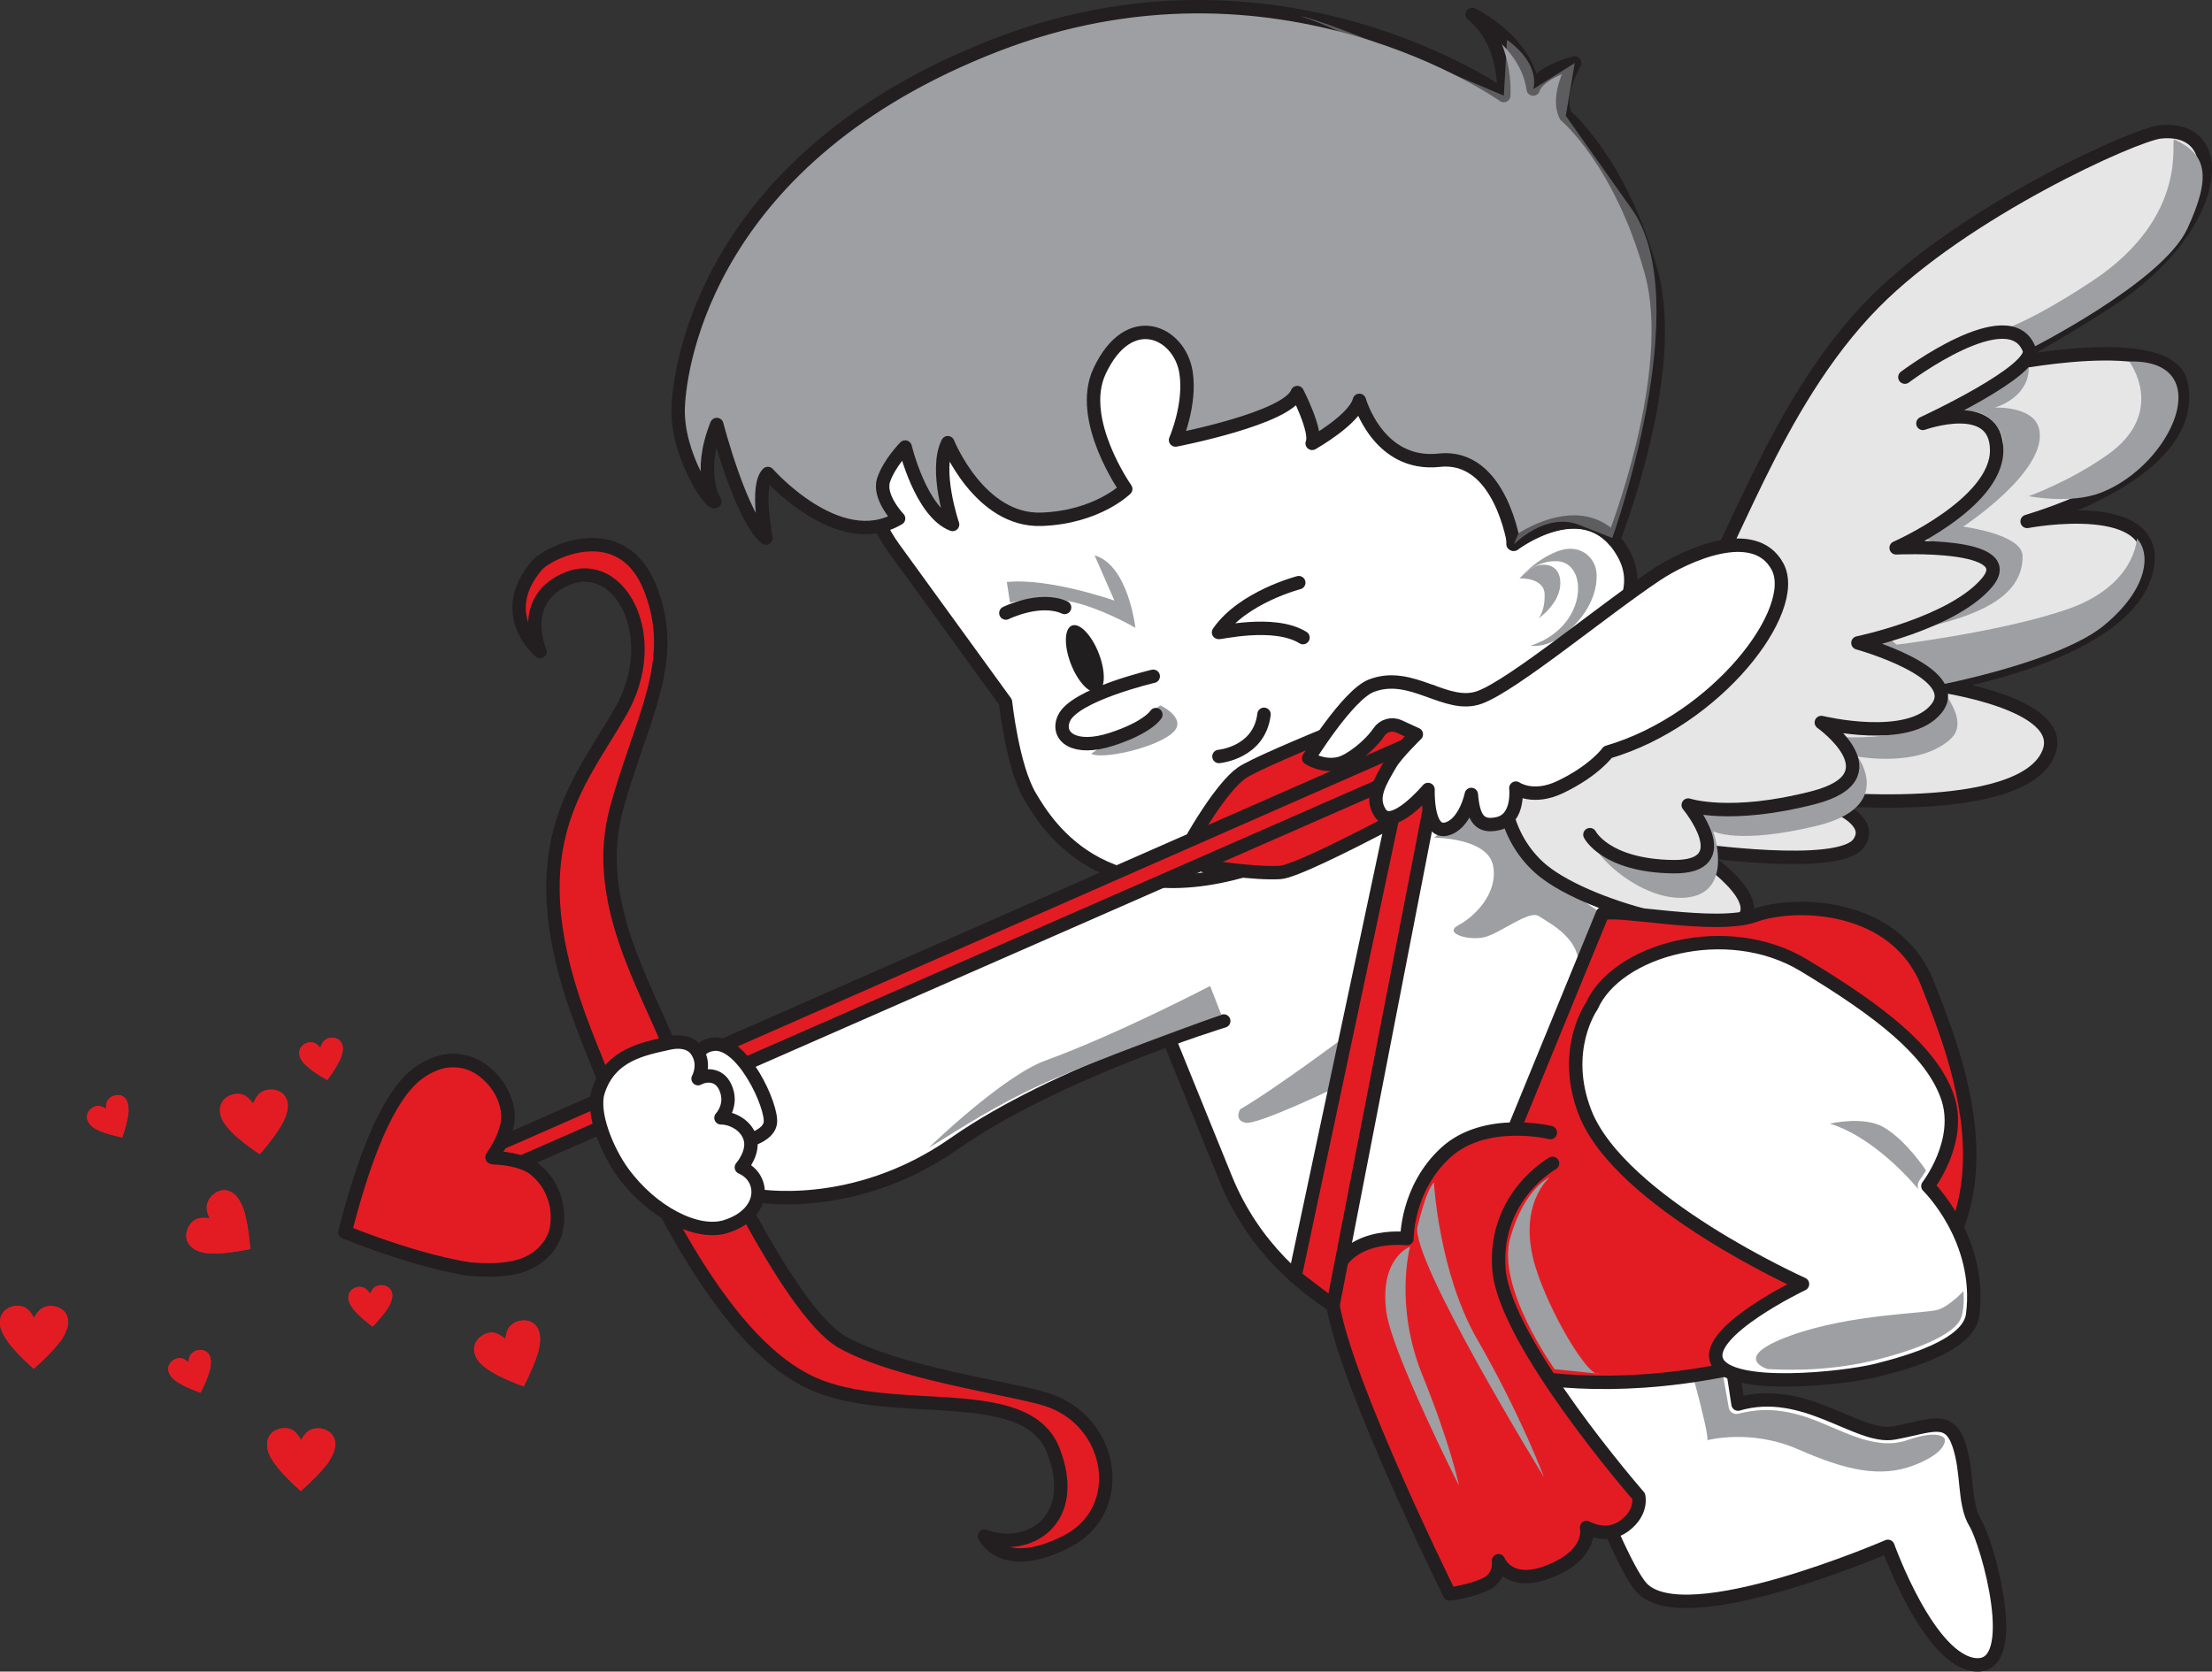 <?xml version="1.0" encoding="UTF-8"?>
<svg xmlns="http://www.w3.org/2000/svg" viewBox="0 0 799.88 604.55">
  <rect x="0" y="0" width="799.88" height="604.55" fill="#333333" stroke="none"/>
  <defs>
    <style>
      .cls-1 {
        opacity: .48;
      }

      .cls-1, .cls-2, .cls-3 {
        fill: #9d9fa2;
      }

      .cls-1, .cls-3 {
        mix-blend-mode: multiply;
      }

      .cls-4 {
        fill: none;
      }

      .cls-4, .cls-5, .cls-6, .cls-2, .cls-7 {
        stroke: #231f20;
        stroke-linecap: round;
        stroke-linejoin: round;
        stroke-width: 4.85px;
      }

      .cls-5 {
        fill: #e6e6e6;
      }

      .cls-8 {
        isolation: isolate;
      }

      .cls-9, .cls-7 {
        fill: #e31c24;
      }

      .cls-6 {
        fill: #fff;
      }

      .cls-10 {
        fill: #211e1f;
      }
    </style>
  </defs>
  <g class="cls-8">
    <g id="Layer_2" data-name="Layer 2">
      <g id="Layer_1-2" data-name="Layer 1">
        <g>
          <path class="cls-6" d="M407.19,304.93s15.85,.49,51.67-13.48c35.82-13.97,79.06-34.15,79.06-34.15,0,0,29.53,42.35,37.36,52.32,7.83,9.97,9.66,18.72,9.66,18.72l2.47,21.52s-40.8,82.97-45.82,91.63c-5.02,8.66-26.23,45.33-26.23,45.33,0,0-52.11-11.24-72.16-60.63l-20.04-49.39"></path>
          <path class="cls-3" d="M518.66,302.96s19.21,.02,21.23,10.04c2.02,10.02-6.7,18.55-12.48,21.59-5.78,3.04,4.09,5.86,9.81,4.24,5.71-1.62,15.81-9.77,19.23-7.5,4.85,3.22,18.92,9.82,13.13,24.93l9.88-25.8s-9.87-6.01-22.54-17.25c-12.66-11.24-10.56-17.08-10.56-17.08,0,0-12.48,3.76-13.36-.81s-14.34,7.63-14.34,7.63Z"></path>
          <path class="cls-3" d="M448.46,401.19c13.83-8.04,42.13-29.4,42.13-29.4l-7.54,21.51s-28.37,13.71-32.69,12.75-1.89-4.86-1.89-4.86Z"></path>
          <path class="cls-6" d="M426.55,297.38c-.39,.55-32.22,32.69-56.36,41.7-18.75,7-33.71,11.69-55.97,20.37-22.26,8.68-51.9,29.8-62.41,33.19l20.98,39.64s35.65,7.01,72.45-18.78c36.8-25.79,97.28-44.24,97.28-44.24"></path>
          <path class="cls-3" d="M437.59,356.59l4.06,10.41s-47.65,16.93-67.3,26.24c-19.65,9.31-32.89,18.85-38.45,21.79,0,0,26.57-25.79,42.17-31.48,26.59-9.71,59.52-26.96,59.52-26.96Z"></path>
          <path class="cls-5" d="M529.11,268.09s65.73-25.67,80.92-45.4c15.19-19.73,30.94-75.97,67.54-113.12,32.56-33.05,94.31-60.86,103.53-61.85,24.39-2.62,22.21,30.25-11.32,56.05-11.64,8.95-46.3,28.46-46.3,28.46,0,0,61.2-13.02,65.23,6.42,5.33,25.72-31.35,42.54-55.68,49.93,0,0,49.89-9.52,43.1,17.97-7.57,30.66-75.39,41.29-75.39,41.29,0,0,47.28,6.51,40.07,24.45-9.67,24.08-85.01,16.18-85.01,16.18,0,0,23.49,6.62,16.3,16.52-7.19,9.9-59.86,2.29-59.86,2.29,0,0,25.4,15.96,18.37,24.81-7.03,8.85-58.28-3.72-74.35-18.63-15.42-14.31-12.69-34.59-12.69-34.59"></path>
          <path class="cls-3" d="M786.27,50.43c-1.75-.8,6.25,27.42-29.73,51.24-30.37,20.1-40.02,19.54-40.02,19.54,0,0,8.89-4.83,13.07,.15l4.18,4.98s48.12-24.16,57.14-43.53c9.02-19.36,6.89-27.11-4.64-32.38Z"></path>
          <path class="cls-3" d="M769.94,130.73s14.03,18.53-8.18,34c-13.91,9.68-28.15,14.72-28.15,14.72,0,0,15.17,3,26.13-1.27,25.92-10.1,42.47-48.16,10.2-47.45Z"></path>
          <path class="cls-3" d="M772.72,194.77s-.44,17.05-25.14,25.58c-24.44,8.44-63.93,13.09-63.93,13.09,0,0,15.83,10.68,17.09,14.41,0,0,44-8.38,60.13-21.7,16.13-13.32,16.91-26.16,11.85-31.38Z"></path>
          <path class="cls-3" d="M709.93,123.77s19.24-6.01,22.13,1.39c6.89,17.65-10.79,22.26-10.79,22.26,0,0,14.07-.72,16.07,7.66,3.59,15.03-27.45,35.39-27.45,35.39,0,0,21.33,2.71,21.48,10.56,.39,21.28-33.72,24.75-48.87,29.45,0,0,34.53,25.85,22.97,36.66-11.46,10.73-33.77,6.46-33.77,6.46,0,0,13.79,18.17-14.69,25.06-28.48,6.89-37.49,1.99-37.49,1.99,0,0,7.46,21.16-8.47,23.81-15.93,2.66-35.77-14.85-36.12-22.61,0,0,33.07,19.85,38.83,9.32,5.76-10.53-3.28-20.02-3.28-20.02,0,0,41.97,3.26,50.85-4.49,8.88-7.75,8.91-15.02,3.09-20.19,0,0,31.16,2.54,35.95-10.36,4.79-12.91-23.2-24.09-23.2-24.09,0,0,44.93-15.21,44.32-25.96l-26.24-11.66s33.98-24.15,28.57-37c-5.41-12.86-17.56-7.61-17.56-7.61,0,0,29.4-17.43,25.79-24.63-3.61-7.2-22.13-1.39-22.13-1.39Z"></path>
          <path class="cls-5" d="M688.82,136.4s37.84-28.54,44.95-10.06c2.94,7.66-38.43,26.79-38.43,26.79,0,0,26.64-9.59,26.67,9.73,.04,19.32-36.35,35.28-36.35,35.28,0,0,45.28-2.25,32.89,12.53-12.39,14.78-46.71,21.85-46.71,21.85,0,0,38.47,10.64,28.53,23.59-9.94,12.95-41.76,5.19-41.76,5.19,0,0,27.28,19.39-2.82,27.18-30.1,7.79-45.31,2.68-45.31,2.68,0,0,18.8,22.65-5.56,22.29-24.35-.37-29.99-11.58-29.99-11.58"></path>
          <path class="cls-6" d="M322.93,197.85l40.67,56.06s2.48,23.38,8.89,34.15c6.41,10.78,28.11,46.57,89.58,22.61,61.47-23.96,86-49.02,91.27-61.03,0,0,47.11-23.9,34.12-48.71-12.99-24.81-40.35-4.18-40.35-4.18,0,0,5.27-77.29-43.11-104.9-35.66-20.35-72.93-22.46-141.12,4.12-68.19,26.59-54.32,82.03-39.94,101.87Z"></path>
          <path class="cls-2" d="M547.43,196.86s21.66-16.49,35.58-2.31l.47,.58s23.85-60.09,13.61-96.82c-11.19-40.12-30.91-56.46-30.91-56.46-3.78-7.42,3.25-19.06,3.25-19.06-13.73,3.57-15.01,9.41-15.01,9.41-2.46-17.72-22.08-26.98-22.08-26.98,12.84,10.12,11.44,29.35,11.44,29.35,0,0-81.38-58.13-184.1-18.08-102.72,40.05-113.83,114.27-114.44,130.92-.63,16.92,11.67,35.18,13.25,33.98,0,0-6.53-9.91,.71-27.86,0,0,8.78,33.94,17.8,41.1,0,0-3.84-18.97,.67-23.39,0,0,25.61,29.16,47.27,16.27,0,0-7.47-7.76-5.42-13.9,2.05-6.14,7.8-11.94,7.8-11.94,0,0,5.64,23.6,17.15,28.01,0,0-6.76-19.61-1.74-29.57,0,0,11.43,28.53,33.93,27.7,20.17-.75,30.42-10.97,30.42-10.97,0,0-17.67-25.04-9.48-42.57,10.67-22.84,28.9-14.2,31.25,.27,1.9,11.72-3.76,24.6-3.76,24.6,0,0,40.55-7.8,44.02-17.16,0,0,7.27,14.07,5.38,18.37,0,0,15.32-8.64,17.07-15.55,0,0,6.72,24.07,28.9,21.65,22.19-2.42,26.98,30.41,26.98,30.41Z"></path>
          <path class="cls-3" d="M549.48,209.17s5.43-6.56,13.65-9.76c8.22-3.2,13.86,2.28,14.19,7.93,.64,11.14-8.29,20.11-13.87,23.6-5.59,3.5-9.95,2.55-9.95,2.55,0,0,7.89-2.04,13.02-8.92,6.99-9.38,4.6-21.02-3.16-21.58-8.24-.59-13.86,6.18-13.86,6.18Z"></path>
          <path class="cls-3" d="M556.32,223.66s2.41-2.6,2.23-8.74c-.18-6.14-9.07-5.75-9.07-5.75,0,0,2.29-2.37,4.95-3.99,2.67-1.62,9.87-1.94,9.8,5.79-.07,7.42-7.92,12.7-7.92,12.7Z"></path>
          <path class="cls-1" d="M470.2,5.81s40.79,12.3,58.03,42.86c17.24,30.56,.48,57.51,.48,57.51l19.72-11.42s3.46,12.22,3.15,29.62c0,0,12.22-17.1,14.11-25.03,0,0,9.89,27.37,.02,52.66-7.72,19.78-18.27,44.86-18.27,44.86,0,0,11.5-11.8,23.54-7.05l12.04,4.75s30.74-85.46,6.96-119.08l-23.78-33.62,3.25-19.06-15.01,9.41s3.12-8.64-9.48-17.81l-1.16,20.18s-63.5-27.17-73.58-28.77Z"></path>
          <path class="cls-4" d="M440.78,273.59s14.63-1.26,16.3-15.25"></path>
          <path class="cls-3" d="M419.61,255.11s10.69,5.07,3.87,10.4c-6.82,5.33-25.37,9.27-28.89,7.09l25.02-17.49Z"></path>
          <path class="cls-4" d="M417.02,244.59s-28.54,6.68-32.31,15.26c-2.87,6.53,3.74,11.89,17.17,7.54,13.43-4.35,16.09-8.94,16.09-8.94"></path>
          <path class="cls-4" d="M469.65,210.73s-20.21,5.21-29.02,17.99c-.33,.48,19.98-4.67,30.54,1.88"></path>
          <path class="cls-3" d="M365.24,218.04s11.89-3.74,26.01,.54c10.1,3.06,19.32,8.48,19.32,8.48,0,0-2.54-22.7-14.75-26.19l7.16,16.34s-23.5-8.28-38.91-6.72l1.17,7.55Z"></path>
          <path class="cls-4" d="M363.73,221.72s12.16-6.05,21.24-2.03"></path>
          <ellipse class="cls-10" cx="392.29" cy="238.22" rx="5.39" ry="12.85" transform="translate(-59.74 158.77) rotate(-21.3)"></ellipse>
          <g>
            <path class="cls-9" d="M108.77,539.26s.04-.03,.06-.05c1.91-1.67,3.75-3.39,5.51-5.21,1.22-1.27,2.4-2.58,3.51-3.95,.32-.4,.65-.81,.95-1.24,.28-.41,.53-.85,.77-1.28,.6-1.07,1.11-2.19,1.43-3.39,.29-1.13,.33-2.25,.02-3.38-.35-1.27-1.04-2.3-2.14-3.02-1.27-.83-2.66-1.22-4.18-1.17-.8,.02-1.55,.23-2.29,.51-.73,.28-1.31,.79-1.84,1.35-.64,.68-1.15,1.46-1.62,2.27-.02,.04-.06,.06-.09,.09-.03-.03-.06-.06-.08-.09-.52-.98-1.13-1.89-1.94-2.66-.33-.32-.67-.63-1.08-.84-.76-.41-1.59-.63-2.45-.68-1.09-.06-2.13,.13-3.14,.53-1,.4-1.85,1.01-2.49,1.88-.59,.81-.95,1.71-1.06,2.71-.08,.75-.06,1.49,.07,2.23,.16,.92,.48,1.79,.89,2.62,.61,1.24,1.37,2.38,2.21,3.48,1.29,1.7,2.72,3.28,4.22,4.8,1.23,1.25,2.51,2.46,3.81,3.64,.31,.28,.63,.56,.94,.85Z"></path>
            <path class="cls-9" d="M108.77,539.26c-.32-.29-.63-.56-.94-.85-1.3-1.18-2.58-2.38-3.81-3.64-1.5-1.52-2.93-3.09-4.22-4.8-.83-1.1-1.6-2.24-2.21-3.48-.41-.83-.73-1.7-.89-2.62-.13-.74-.15-1.48-.07-2.23,.11-1,.47-1.9,1.06-2.71,.64-.88,1.49-1.48,2.49-1.88,1.01-.41,2.05-.6,3.14-.53,.86,.05,1.69,.27,2.45,.68,.4,.22,.75,.53,1.08,.84,.8,.77,1.42,1.68,1.94,2.66,.02,.03,.05,.06,.08,.09,.03-.03,.07-.05,.09-.09,.46-.81,.98-1.58,1.62-2.27,.53-.57,1.11-1.07,1.84-1.35,.73-.29,1.49-.49,2.29-.51,1.52-.05,2.91,.34,4.18,1.17,1.11,.72,1.79,1.76,2.14,3.02,.31,1.13,.27,2.26-.02,3.38-.31,1.2-.82,2.31-1.43,3.39-.24,.43-.49,.87-.77,1.28-.29,.43-.62,.83-.95,1.24-1.1,1.38-2.28,2.69-3.51,3.95-1.76,1.82-3.61,3.55-5.51,5.21-.01,.01-.03,.02-.06,.05Z"></path>
          </g>
          <g>
            <path class="cls-9" d="M134.73,479.78s.02-.02,.03-.03c1.14-1.17,2.24-2.39,3.27-3.65,.72-.88,1.41-1.79,2.05-2.73,.19-.28,.38-.56,.54-.85,.16-.28,.29-.57,.43-.87,.33-.72,.6-1.47,.74-2.26,.13-.74,.09-1.47-.17-2.18-.29-.8-.79-1.43-1.54-1.83-.86-.47-1.78-.64-2.75-.53-.51,.06-.99,.23-1.45,.45-.45,.22-.8,.58-1.11,.97-.37,.48-.66,1-.92,1.55-.01,.02-.04,.04-.05,.06-.02-.02-.04-.03-.05-.05-.39-.6-.83-1.16-1.39-1.61-.23-.19-.47-.37-.74-.49-.51-.22-1.06-.32-1.61-.31-.7,.02-1.37,.2-1.99,.51-.62,.31-1.14,.75-1.5,1.35-.34,.55-.52,1.15-.54,1.8-.01,.49,.04,.96,.16,1.43,.15,.58,.4,1.12,.71,1.64,.46,.77,1.01,1.46,1.61,2.13,.92,1.03,1.93,1.97,2.97,2.87,.86,.74,1.75,1.45,2.65,2.14,.22,.17,.43,.33,.65,.5Z"></path>
            <path class="cls-9" d="M134.73,479.78c-.22-.17-.44-.33-.65-.5-.9-.69-1.79-1.4-2.65-2.14-1.04-.9-2.05-1.84-2.97-2.87-.59-.66-1.15-1.36-1.61-2.13-.31-.52-.56-1.06-.71-1.64-.12-.47-.18-.95-.16-1.43,.02-.65,.2-1.25,.54-1.8,.36-.6,.88-1.03,1.5-1.35,.63-.31,1.29-.49,1.99-.51,.56-.01,1.1,.08,1.61,.31,.27,.12,.51,.3,.74,.49,.56,.45,1,1.01,1.39,1.61,.01,.02,.04,.04,.05,.05,.02-.02,.04-.04,.05-.06,.26-.55,.55-1.07,.92-1.55,.31-.39,.66-.75,1.11-.97,.46-.22,.94-.39,1.45-.45,.97-.11,1.89,.07,2.75,.53,.75,.41,1.25,1.04,1.54,1.83,.26,.71,.3,1.44,.17,2.18-.14,.79-.41,1.53-.74,2.26-.13,.29-.27,.59-.43,.87-.17,.29-.36,.57-.54,.85-.64,.95-1.33,1.85-2.05,2.73-1.04,1.27-2.13,2.48-3.27,3.65,0,0-.02,.02-.03,.03Z"></path>
          </g>
          <g>
            <path class="cls-9" d="M189.38,501.42s.03-.05,.03-.06c1.16-2.25,2.25-4.53,3.22-6.87,.67-1.63,1.29-3.28,1.81-4.96,.15-.5,.31-.99,.43-1.5,.11-.49,.18-.98,.25-1.48,.17-1.22,.23-2.45,.09-3.67-.14-1.15-.52-2.22-1.22-3.15-.79-1.05-1.81-1.76-3.1-2.03-1.48-.31-2.92-.16-4.32,.44-.73,.31-1.36,.78-1.94,1.31-.57,.53-.93,1.21-1.21,1.93-.34,.87-.54,1.78-.67,2.7,0,.04-.03,.08-.05,.12-.03-.02-.07-.03-.1-.06-.84-.72-1.75-1.35-2.78-1.77-.42-.17-.86-.34-1.31-.39-.86-.1-1.71,0-2.53,.27-1.03,.34-1.93,.9-2.72,1.65-.78,.74-1.35,1.61-1.62,2.66-.25,.97-.25,1.94,0,2.91,.2,.73,.49,1.41,.88,2.05,.49,.8,1.1,1.49,1.79,2.11,1.02,.93,2.15,1.72,3.33,2.43,1.82,1.11,3.73,2.05,5.68,2.92,1.6,.71,3.23,1.37,4.88,1.99,.39,.15,.79,.29,1.19,.44Z"></path>
            <path class="cls-9" d="M189.38,501.42c-.4-.15-.8-.29-1.19-.44-1.64-.62-3.27-1.27-4.88-1.99-1.95-.87-3.86-1.81-5.68-2.92-1.18-.72-2.31-1.5-3.33-2.43-.69-.63-1.3-1.32-1.79-2.11-.39-.64-.68-1.32-.88-2.05-.26-.97-.26-1.94,0-2.91,.27-1.05,.84-1.92,1.62-2.66,.79-.75,1.69-1.31,2.72-1.65,.82-.27,1.67-.37,2.53-.27,.46,.05,.89,.22,1.31,.39,1.03,.42,1.94,1.05,2.78,1.77,.03,.03,.07,.04,.1,.06,.02-.04,.05-.08,.05-.12,.14-.92,.33-1.83,.67-2.7,.28-.72,.64-1.4,1.21-1.93,.58-.53,1.21-1,1.94-1.31,1.39-.6,2.84-.75,4.32-.44,1.29,.27,2.31,.98,3.1,2.03,.7,.94,1.08,2,1.22,3.15,.15,1.23,.08,2.45-.09,3.67-.07,.49-.14,.99-.25,1.48-.12,.5-.27,1-.43,1.5-.52,1.68-1.14,3.33-1.81,4.96-.97,2.34-2.06,4.62-3.22,6.87,0,.02-.02,.03-.03,.06Z"></path>
          </g>
          <g>
            <path class="cls-9" d="M72.56,503.68s.02-.03,.02-.04c.73-1.46,1.42-2.95,2.02-4.47,.42-1.06,.81-2.13,1.13-3.22,.1-.32,.19-.64,.26-.97,.07-.31,.11-.64,.15-.96,.1-.79,.13-1.58,.02-2.38-.1-.75-.35-1.43-.82-2.03-.52-.67-1.18-1.12-2.02-1.28-.96-.18-1.89-.08-2.79,.32-.47,.21-.87,.52-1.24,.87-.37,.35-.59,.79-.77,1.26-.21,.57-.33,1.15-.41,1.75,0,.03-.02,.05-.03,.08-.02-.01-.05-.02-.07-.04-.55-.46-1.14-.85-1.81-1.12-.28-.11-.56-.21-.85-.24-.56-.06-1.1,.01-1.63,.19-.67,.23-1.24,.6-1.75,1.09-.5,.49-.86,1.05-1.03,1.74-.15,.63-.15,1.25,.03,1.88,.13,.47,.33,.91,.59,1.32,.32,.51,.72,.95,1.17,1.35,.67,.59,1.4,1.09,2.17,1.55,1.19,.7,2.43,1.29,3.7,1.84,1.04,.45,2.1,.86,3.17,1.24,.26,.09,.51,.18,.77,.28Z"></path>
            <path class="cls-9" d="M72.56,503.68c-.26-.09-.52-.18-.77-.28-1.07-.39-2.13-.8-3.17-1.24-1.27-.54-2.51-1.13-3.7-1.84-.77-.45-1.5-.95-2.17-1.55-.45-.4-.85-.84-1.17-1.35-.26-.41-.45-.85-.59-1.32-.18-.63-.18-1.25-.03-1.88,.17-.68,.53-1.25,1.03-1.74,.5-.49,1.08-.86,1.75-1.09,.53-.18,1.08-.25,1.63-.19,.29,.03,.58,.13,.85,.24,.67,.26,1.26,.66,1.81,1.12,.02,.02,.04,.02,.07,.04,.01-.03,.03-.05,.03-.08,.08-.6,.2-1.19,.41-1.75,.18-.47,.4-.91,.77-1.26,.37-.35,.77-.66,1.24-.87,.9-.4,1.83-.51,2.79-.32,.84,.16,1.5,.61,2.02,1.28,.46,.6,.72,1.28,.82,2.03,.11,.79,.07,1.59-.02,2.38-.04,.32-.08,.64-.15,.96-.07,.33-.17,.65-.26,.97-.32,1.09-.71,2.17-1.13,3.22-.61,1.52-1.29,3.01-2.02,4.47,0,.01-.01,.02-.02,.04Z"></path>
          </g>
          <g>
            <path class="cls-9" d="M12.18,495.03s.04-.03,.06-.05c1.91-1.67,3.75-3.39,5.51-5.21,1.22-1.27,2.4-2.58,3.51-3.95,.32-.4,.65-.81,.95-1.24,.28-.41,.53-.85,.77-1.28,.6-1.07,1.11-2.19,1.43-3.39,.29-1.13,.33-2.25,.02-3.38-.35-1.27-1.04-2.3-2.14-3.02-1.27-.83-2.66-1.22-4.18-1.17-.8,.02-1.55,.23-2.29,.51-.73,.28-1.31,.79-1.84,1.35-.64,.68-1.15,1.46-1.62,2.27-.02,.04-.06,.06-.09,.09-.03-.03-.06-.06-.08-.09-.52-.98-1.13-1.89-1.94-2.66-.33-.32-.67-.63-1.08-.84-.76-.41-1.59-.63-2.45-.68-1.09-.06-2.13,.13-3.14,.53-1,.4-1.85,1.01-2.49,1.88-.59,.81-.95,1.71-1.06,2.71-.08,.75-.06,1.49,.07,2.23,.16,.92,.48,1.79,.89,2.62,.61,1.24,1.37,2.38,2.21,3.48,1.29,1.7,2.72,3.28,4.22,4.8,1.23,1.25,2.51,2.46,3.81,3.64,.31,.28,.63,.56,.94,.85Z"></path>
            <path class="cls-9" d="M12.18,495.03c-.32-.29-.63-.56-.94-.85-1.3-1.18-2.58-2.38-3.81-3.64-1.5-1.52-2.93-3.09-4.22-4.8-.83-1.1-1.6-2.24-2.21-3.48-.41-.83-.73-1.7-.89-2.62-.13-.74-.15-1.48-.07-2.23,.11-1,.47-1.9,1.06-2.71,.64-.88,1.49-1.48,2.49-1.88,1.01-.41,2.05-.6,3.14-.53,.86,.05,1.69,.27,2.45,.68,.4,.22,.75,.53,1.08,.84,.8,.77,1.42,1.68,1.94,2.66,.02,.03,.05,.06,.08,.09,.03-.03,.07-.05,.09-.09,.46-.81,.98-1.58,1.62-2.27,.53-.57,1.11-1.07,1.84-1.35,.73-.29,1.49-.49,2.29-.51,1.52-.05,2.91,.34,4.18,1.17,1.11,.72,1.79,1.76,2.14,3.02,.31,1.13,.27,2.26-.02,3.38-.31,1.2-.82,2.31-1.43,3.39-.24,.43-.49,.87-.77,1.28-.29,.43-.62,.83-.95,1.24-1.1,1.38-2.28,2.69-3.51,3.95-1.76,1.82-3.61,3.55-5.51,5.21-.01,.01-.03,.02-.06,.05Z"></path>
          </g>
          <g>
            <path class="cls-9" d="M90.49,451.72s0-.05,0-.07c-.2-2.52-.47-5.04-.88-7.53-.28-1.74-.63-3.47-1.07-5.18-.13-.5-.26-1.01-.42-1.5-.16-.47-.36-.93-.57-1.39-.5-1.13-1.09-2.2-1.86-3.17-.73-.91-1.61-1.61-2.7-2.04-1.22-.48-2.46-.54-3.7-.09-1.42,.52-2.57,1.41-3.44,2.65-.46,.65-.75,1.38-.96,2.14-.21,.75-.15,1.52-.01,2.28,.17,.92,.48,1.79,.85,2.65,.02,.04,.01,.08,.02,.13-.04,0-.08,.01-.12,0-1.1-.17-2.19-.22-3.29-.04-.45,.08-.9,.16-1.32,.36-.78,.37-1.45,.9-2.01,1.56-.7,.83-1.17,1.78-1.45,2.83-.28,1.04-.3,2.08,.02,3.12,.3,.96,.8,1.78,1.54,2.47,.55,.51,1.16,.94,1.83,1.28,.83,.42,1.72,.68,2.63,.85,1.36,.26,2.73,.33,4.11,.32,2.14-.01,4.26-.22,6.37-.51,1.74-.24,3.47-.54,5.19-.88,.41-.08,.82-.17,1.24-.25Z"></path>
            <path class="cls-9" d="M90.49,451.72c-.42,.08-.83,.17-1.24,.25-1.72,.34-3.45,.64-5.19,.88-2.11,.29-4.23,.5-6.37,.51-1.38,0-2.75-.06-4.11-.32-.91-.17-1.8-.43-2.63-.85-.67-.34-1.28-.77-1.83-1.28-.74-.69-1.24-1.51-1.54-2.47-.32-1.04-.3-2.08-.02-3.12,.28-1.05,.75-2,1.45-2.83,.56-.66,1.22-1.19,2.01-1.56,.41-.19,.87-.28,1.32-.36,1.1-.18,2.2-.13,3.29,.04,.04,0,.08,0,.12,0,0-.04,0-.09-.02-.13-.37-.86-.68-1.73-.85-2.65-.14-.76-.19-1.53,.01-2.28,.21-.76,.5-1.49,.96-2.14,.87-1.24,2.02-2.13,3.44-2.65,1.24-.45,2.48-.39,3.7,.09,1.09,.43,1.97,1.13,2.7,2.04,.77,.97,1.36,2.04,1.86,3.17,.2,.46,.4,.91,.57,1.39,.17,.49,.29,.99,.42,1.5,.44,1.71,.79,3.44,1.07,5.18,.41,2.5,.69,5.01,.88,7.53,0,.02,0,.04,0,.07Z"></path>
          </g>
          <g>
            <path class="cls-9" d="M118.36,390.62s.02-.03,.03-.04c.97-1.32,1.9-2.66,2.75-4.06,.6-.97,1.16-1.96,1.66-2.99,.15-.3,.3-.6,.43-.91,.12-.3,.21-.61,.31-.92,.23-.76,.4-1.54,.43-2.34,.03-.75-.1-1.47-.46-2.14-.4-.75-.97-1.31-1.77-1.61-.91-.35-1.85-.4-2.8-.16-.5,.13-.95,.36-1.37,.64-.42,.28-.72,.68-.97,1.11-.31,.52-.52,1.08-.7,1.66,0,.03-.03,.05-.05,.07-.02-.02-.04-.03-.06-.05-.46-.55-.98-1.04-1.59-1.41-.25-.15-.51-.3-.8-.38-.54-.15-1.09-.17-1.64-.09-.69,.11-1.33,.38-1.91,.77-.57,.39-1.03,.89-1.31,1.54-.26,.59-.36,1.21-.29,1.86,.05,.48,.17,.95,.35,1.4,.23,.56,.55,1.06,.93,1.53,.56,.7,1.2,1.31,1.88,1.89,1.05,.9,2.18,1.69,3.33,2.44,.95,.62,1.93,1.2,2.91,1.76,.24,.13,.47,.27,.71,.4Z"></path>
            <path class="cls-9" d="M118.36,390.62c-.24-.14-.48-.27-.71-.4-.99-.56-1.96-1.15-2.91-1.76-1.16-.75-2.28-1.54-3.33-2.44-.68-.58-1.32-1.19-1.88-1.89-.37-.47-.7-.97-.93-1.53-.19-.45-.3-.91-.35-1.4-.07-.65,.03-1.27,.29-1.86,.28-.64,.73-1.14,1.31-1.54,.58-.4,1.21-.66,1.91-.77,.55-.09,1.1-.07,1.64,.09,.29,.08,.54,.23,.8,.38,.62,.38,1.13,.86,1.59,1.41,.02,.02,.04,.03,.06,.05,.02-.02,.04-.04,.05-.07,.18-.58,.4-1.14,.7-1.66,.25-.43,.55-.83,.97-1.11,.42-.28,.87-.52,1.37-.64,.95-.24,1.89-.19,2.8,.16,.8,.3,1.38,.86,1.77,1.61,.35,.67,.49,1.39,.46,2.14-.03,.8-.2,1.57-.43,2.34-.09,.31-.19,.62-.31,.92-.12,.31-.28,.61-.43,.91-.5,1.02-1.07,2.01-1.66,2.99-.86,1.39-1.78,2.74-2.75,4.06,0,.01-.02,.02-.03,.04Z"></path>
          </g>
          <g>
            <path class="cls-9" d="M93.94,417.43s.04-.04,.05-.05c1.66-1.91,3.26-3.87,4.76-5.91,1.04-1.42,2.03-2.88,2.94-4.39,.27-.44,.54-.89,.77-1.35,.22-.45,.41-.91,.59-1.37,.45-1.15,.81-2.32,.96-3.55,.14-1.15,.03-2.28-.43-3.35-.52-1.21-1.34-2.14-2.53-2.7-1.37-.65-2.8-.85-4.3-.6-.79,.13-1.51,.43-2.2,.81-.68,.38-1.19,.96-1.64,1.59-.54,.76-.94,1.6-1.3,2.46-.02,.04-.05,.07-.08,.1-.03-.03-.06-.05-.09-.08-.65-.9-1.38-1.72-2.28-2.38-.37-.27-.75-.53-1.18-.69-.81-.3-1.66-.41-2.52-.34-1.08,.08-2.09,.41-3.04,.95-.94,.53-1.7,1.25-2.21,2.2-.47,.88-.71,1.82-.68,2.83,.02,.75,.14,1.48,.37,2.2,.28,.89,.72,1.7,1.23,2.48,.77,1.15,1.68,2.18,2.65,3.16,1.51,1.51,3.14,2.88,4.83,4.19,1.39,1.08,2.82,2.1,4.26,3.09,.35,.24,.7,.47,1.05,.71Z"></path>
            <path class="cls-9" d="M93.94,417.43c-.35-.24-.7-.47-1.05-.71-1.45-.99-2.88-2.02-4.26-3.09-1.69-1.31-3.32-2.67-4.83-4.19-.97-.98-1.88-2.01-2.65-3.16-.52-.77-.95-1.59-1.23-2.48-.23-.72-.35-1.45-.37-2.2-.03-1.01,.21-1.95,.68-2.83,.51-.96,1.27-1.67,2.21-2.2,.94-.54,1.95-.87,3.04-.95,.86-.07,1.71,.04,2.52,.34,.43,.16,.81,.42,1.18,.69,.9,.66,1.63,1.48,2.28,2.38,.02,.03,.06,.05,.09,.08,.03-.03,.06-.06,.08-.1,.35-.86,.76-1.7,1.3-2.46,.45-.63,.96-1.21,1.64-1.59,.69-.38,1.41-.68,2.2-.81,1.5-.25,2.93-.05,4.3,.6,1.19,.57,2.01,1.5,2.53,2.7,.46,1.08,.57,2.2,.43,3.35-.15,1.23-.5,2.4-.96,3.55-.18,.46-.37,.93-.59,1.37-.23,.46-.5,.91-.77,1.35-.91,1.51-1.9,2.97-2.94,4.39-1.5,2.04-3.1,4-4.76,5.91-.01,.01-.03,.03-.05,.05Z"></path>
          </g>
          <g>
            <path class="cls-9" d="M44.22,411.38s.01-.03,.02-.04c.53-1.55,1.01-3.11,1.4-4.7,.28-1.11,.51-2.22,.69-3.35,.05-.33,.11-.66,.13-1,.02-.32,.02-.64,.02-.97,0-.8-.08-1.59-.3-2.36-.2-.72-.54-1.37-1.08-1.9-.6-.6-1.32-.95-2.17-1-.98-.05-1.88,.18-2.72,.69-.44,.27-.8,.63-1.12,1.03-.32,.39-.48,.86-.59,1.35-.14,.59-.17,1.19-.17,1.79,0,.03-.01,.05-.02,.08-.02,0-.05-.01-.07-.03-.61-.38-1.25-.69-1.95-.87-.29-.07-.58-.13-.87-.12-.56,.02-1.09,.16-1.59,.41-.63,.31-1.15,.76-1.58,1.31-.43,.55-.71,1.16-.78,1.86-.07,.64,.02,1.26,.28,1.86,.2,.45,.45,.85,.76,1.23,.39,.46,.85,.84,1.34,1.18,.74,.5,1.54,.89,2.36,1.24,1.27,.54,2.58,.96,3.91,1.32,1.09,.3,2.2,.57,3.31,.81,.27,.06,.53,.11,.8,.17Z"></path>
            <path class="cls-9" d="M44.22,411.38c-.27-.06-.54-.11-.8-.17-1.11-.24-2.21-.5-3.31-.81-1.33-.37-2.64-.79-3.91-1.32-.82-.35-1.62-.74-2.36-1.24-.5-.34-.96-.72-1.34-1.18-.31-.37-.56-.78-.76-1.23-.26-.6-.35-1.22-.28-1.86,.07-.7,.35-1.31,.78-1.86,.43-.55,.96-1,1.58-1.31,.5-.25,1.03-.39,1.59-.41,.3,0,.59,.05,.87,.12,.7,.17,1.34,.48,1.95,.87,.02,.01,.05,.02,.07,.03,0-.03,.02-.05,.02-.08,0-.6,.04-1.2,.17-1.79,.11-.49,.28-.96,.59-1.35,.32-.4,.68-.75,1.12-1.03,.83-.52,1.74-.75,2.72-.69,.85,.05,1.57,.4,2.17,1,.54,.53,.88,1.18,1.08,1.9,.21,.77,.29,1.56,.3,2.36,0,.32,0,.65-.02,.97-.03,.33-.08,.67-.13,1-.17,1.13-.41,2.24-.69,3.35-.4,1.59-.87,3.15-1.4,4.7,0,.01,0,.02-.02,.04Z"></path>
          </g>
          <path class="cls-7" d="M195.26,235.63s-8.37-19.22,10.32-26.51c18.7-7.29,34.26,21.36,18.82,48.28-15.44,26.93-38.62,49.77-12.99,115.52,25.63,65.75,52.77,113.94,82.17,127.33,29.4,13.39,77.42-.99,87.3,24.35,9.88,25.34-9.13,36.89-24.84,30.99,0,0,6.24,13.74,29.39,2.1,22.78-11.46,17.27-43.95-7.1-51.58-12.75-3.99-54.09-9.52-73.85-20.75-19.76-11.23-52.24-81.01-61.59-104.98-9.35-23.97-29.09-54.8-19.93-88.02,9.15-33.22,22.53-53.03,12.25-79.4-10.28-26.37-37.01-13.24-41.09-8.44-15.07,17.71,1.14,31.11,1.14,31.11Z"></path>
          <path class="cls-7" d="M431.57,302.47s9.98-17.64,17.4-22.9,68.92-29.37,68.92-29.37l1.01,12.96,3.48,8.93,11.57,8.43s-61.75,34.38-70.97,35.01c-9.22,.64-27.22-2.29-27.22-2.29l-4.2-10.77Z"></path>
          <polygon class="cls-7" points="176.88 415.3 519.61 264.65 523.02 273.62 180.18 424 176.88 415.3"></polygon>
          <g>
            <path class="cls-7" d="M124.8,445.62c.1,.04,.16,.07,.21,.09,7.59,3,15.27,5.75,23.1,8.11,5.45,1.64,10.95,3.08,16.52,4.22,1.64,.33,3.28,.68,4.94,.89,1.59,.2,3.21,.26,4.82,.32,3.97,.14,7.93-.04,11.82-.91,3.66-.82,6.95-2.38,9.73-4.94,3.11-2.87,5.06-6.37,5.5-10.6,.5-4.85-.44-9.44-2.81-13.72-1.25-2.25-2.94-4.12-4.85-5.81-1.89-1.67-4.19-2.6-6.6-3.27-2.91-.82-5.88-1.15-8.89-1.28-.13,0-.26-.09-.39-.13,.05-.12,.08-.25,.15-.35,2.05-2.94,3.75-6.04,4.78-9.49,.42-1.42,.8-2.86,.82-4.33,.04-2.79-.55-5.48-1.68-8.03-1.42-3.21-3.51-5.92-6.16-8.21-2.63-2.27-5.62-3.82-9.08-4.35-3.19-.49-6.3-.19-9.34,.97-2.27,.87-4.37,2.02-6.3,3.49-2.4,1.82-4.41,4.01-6.2,6.42-2.66,3.58-4.81,7.46-6.74,11.47-2.98,6.21-5.38,12.66-7.53,19.19-1.77,5.38-3.34,10.83-4.8,16.3-.35,1.31-.69,2.63-1.03,3.96Z"></path>
            <path class="cls-7" d="M124.8,445.62c.35-1.34,.68-2.65,1.03-3.96,1.46-5.47,3.03-10.92,4.8-16.3,2.15-6.54,4.55-12.98,7.53-19.19,1.93-4.01,4.07-7.89,6.74-11.47,1.79-2.41,3.8-4.6,6.2-6.42,1.93-1.47,4.03-2.62,6.3-3.49,3.03-1.16,6.15-1.46,9.34-.97,3.46,.53,6.45,2.07,9.08,4.35,2.65,2.29,4.75,5,6.16,8.21,1.13,2.55,1.72,5.24,1.68,8.03-.02,1.48-.4,2.92-.82,4.33-1.03,3.45-2.73,6.56-4.78,9.49-.07,.1-.1,.23-.15,.35,.13,.05,.26,.13,.39,.13,3.01,.14,5.98,.47,8.89,1.28,2.4,.68,4.71,1.6,6.6,3.27,1.9,1.68,3.6,3.56,4.85,5.81,2.37,4.28,3.31,8.86,2.81,13.72-.44,4.24-2.39,7.73-5.5,10.6-2.78,2.56-6.07,4.12-9.73,4.94-3.9,.88-7.85,1.06-11.82,.91-1.61-.06-3.22-.12-4.82-.32-1.66-.21-3.3-.56-4.94-.89-5.58-1.13-11.07-2.58-16.52-4.22-7.82-2.35-15.5-5.1-23.1-8.11-.06-.02-.12-.05-.21-.09Z"></path>
          </g>
          <path class="cls-6" d="M266.01,413.51s11.51-1.43,12.53-7.26-10.21-30.47-20.99-28.52c-11.39,2.06-1.35,17.18-1.35,17.18l9.81,18.6Z"></path>
          <path class="cls-6" d="M225.2,424c10.5,14.46,26.87,22.84,37.23,19.61,14.59-4.56,14.44-17.61,5.66-21.41,0,0,5.03-5.67,2.97-11.1-1.79-4.73-7.01-6.85-10.35-6.81,0,0,4.51-4.67,1.55-11.11-2.34-5.08-7.42-4.45-9.83-3.06,0,0,2.88-4.99-.4-9.99-2.3-3.51-6.74-3.64-10.14-2.87-9.06,2.04-21.22,4.06-25.55,17.43-2.55,7.88,3.32,21.68,8.86,29.31Z"></path>
          <path class="cls-6" d="M623.13,472.82l5.36,34.99c24.01-7,43.25,12.78,56.3,10.46s19.77-6.58,23.43,3.82c3.66,10.41,1.65,21.45,6.1,28.79,4.44,7.34,17.11,52.5,.15,51.23-16.96-1.28-31.78-42.84-31.78-42.84,0,0-73.41,31.78-89.03,14.99-10.23-10.99-39.05-92.47-39.05-92.47l68.54-8.97Z"></path>
          <path class="cls-3" d="M607.4,480.51s10.8,37.35,10,40.36c0,0,15.71-4.21,32.85,3.31,17.13,7.52,29.73,10.5,42.06,5.69,12.33-4.81,10.93-9.39,10.93-9.39,0,0-1.14-3.87-13.54,.37-12.33,4.22-24.77-4.46-36.62-8.36s-19.33-2.44-24.55-1.18c-1.55,.37-3.09-.64-3.39-2.21l-5.49-30.71-12.27,2.12Z"></path>
          <path class="cls-7" d="M579.47,330.47c5.48-2.14,40.9,5.75,55.07,.62,14.17-5.13,50.96-4.88,62.57,24.91,11.61,29.79,43.17,104.67-44.36,132.09-87.54,27.42-137.38-1.27-137.38-1.27l64.09-156.35Z"></path>
          <path class="cls-3" d="M560.41,425.77s-12.04,9.93-5.16,32.48c4.87,15.97,19.1,40.35,23.11,38.62l-16.18-1.68s-21.24-29.54-16.04-47.59c5.2-18.06,14.27-21.84,14.27-21.84Z"></path>
          <path class="cls-7" d="M560.62,409.61s-23.56-5.8-37.81,7.24c-14.24,13.05-14.04,31.12-14.04,31.12,0,0-23.76-2.97-27.09,16.48-3.34,19.45,42.5,112.03,42.5,112.03,0,0,7.13-.81,12.89-3.45,5.77-2.64,4.8-8.58,4.8-8.58,0,0,3.73,9.99,19.01,3.64,15.28-6.35,12.83-15.65,12.83-15.65,0,0,7.15,4.31,13.73-.62,6.58-4.93,5.13-10.68,5.13-10.68,0,0-48.52-55.64-50.54-82.07-2.02-26.43,19.38-38.32,19.38-38.32"></path>
          <path class="cls-3" d="M509.9,450.87s-5.86,21.04,4.5,46.59c10.36,25.55,13.16,39.81,13.16,39.81,0,0-24.29-48.1-26.24-62.76-2.62-19.59,8.59-23.64,8.59-23.64Z"></path>
          <path class="cls-3" d="M558.33,534.27s-48.65-79.26-45.74-90.75c2.92-11.49,4.53-14.19,5.92-15.92,0,0,1.81,32.73,15.67,56.82,15.98,27.79,24.14,49.85,24.14,49.85Z"></path>
          <polygon class="cls-7" points="468.29 461.65 507.31 278.13 520.73 272.9 482.02 472.1 468.29 461.65"></polygon>
          <path class="cls-6" d="M575.55,363.95c8.98-20.47,48.81-31.65,76.64-14.89,27.84,16.76,46.07,31.1,51.92,47.37,5.8,16.15-6.96,32.54-6.96,32.54,0,0,19.69,19.15,16.18,46.55-1.42,11.07-23.17,17.15-34.66,20.06-11.49,2.9-53.22,7.5-57.83-3.33-4.61-10.82,30.96-27.85,30.96-27.85,0,0-65.94-29.52-78.63-62.05-8.81-22.6,2.38-38.41,2.38-38.41Z"></path>
          <path class="cls-3" d="M639.21,495.16s-13.72-4.13,8.23-12.1c21.94-7.96,49.18-7.93,53.52-9.43,4.35-1.5,9.03-6.68,9.03-6.68,0,0,.69,7.47-1.43,10.87-2.44,3.89-10.62,8.91-28.72,13.64-17.66,4.61-32.99,4.04-40.63,3.7Z"></path>
          <path class="cls-3" d="M693.61,430.04s-14.72-18.36-31.88-23.65c0,0,12.2-2.91,19.44,1.3,8.23,4.78,15.3,15.63,15.3,15.63,0,0-.62,.99-1.31,2.03-1.03,1.55-2.08,2.49-1.55,4.69Z"></path>
          <path class="cls-6" d="M473.23,274.25s14.14-22.92,22.62-26.23c14.64-5.71,27.04,8.64,39.21,4.19,12.17-4.45,44.75-31.63,64.03-44.44,9.87-6.56,35.23-18.54,43.67-2.87s-21.93,55.59-61.37,67.12c0,0-4.73,6.66-17.13,12.6-9.97,4.78-16.11,.41-16.11,.41,0,0,1.35,11.11-6.53,12.86-6.78,1.51-8.84-2.18-9.58-10.57,0,0-2.26,11.01-9.17,12.55-7.08,1.58-6.48-14.34-6.48-14.34,0,0-12.87,15.32-17.32,8.47-3.68-5.66-.03-11.23,3.68-17.65,2.18-3.77,9.41-10.77,9.41-10.77l-6.25-2.87c-2.58-1.18-5.63-.34-7.22,2-3.43,5.04-10.42,10.49-14.42,11.44-5.89,1.41-11.03-1.91-11.03-1.91Z"></path>
        </g>
      </g>
    </g>
  </g>
</svg>
